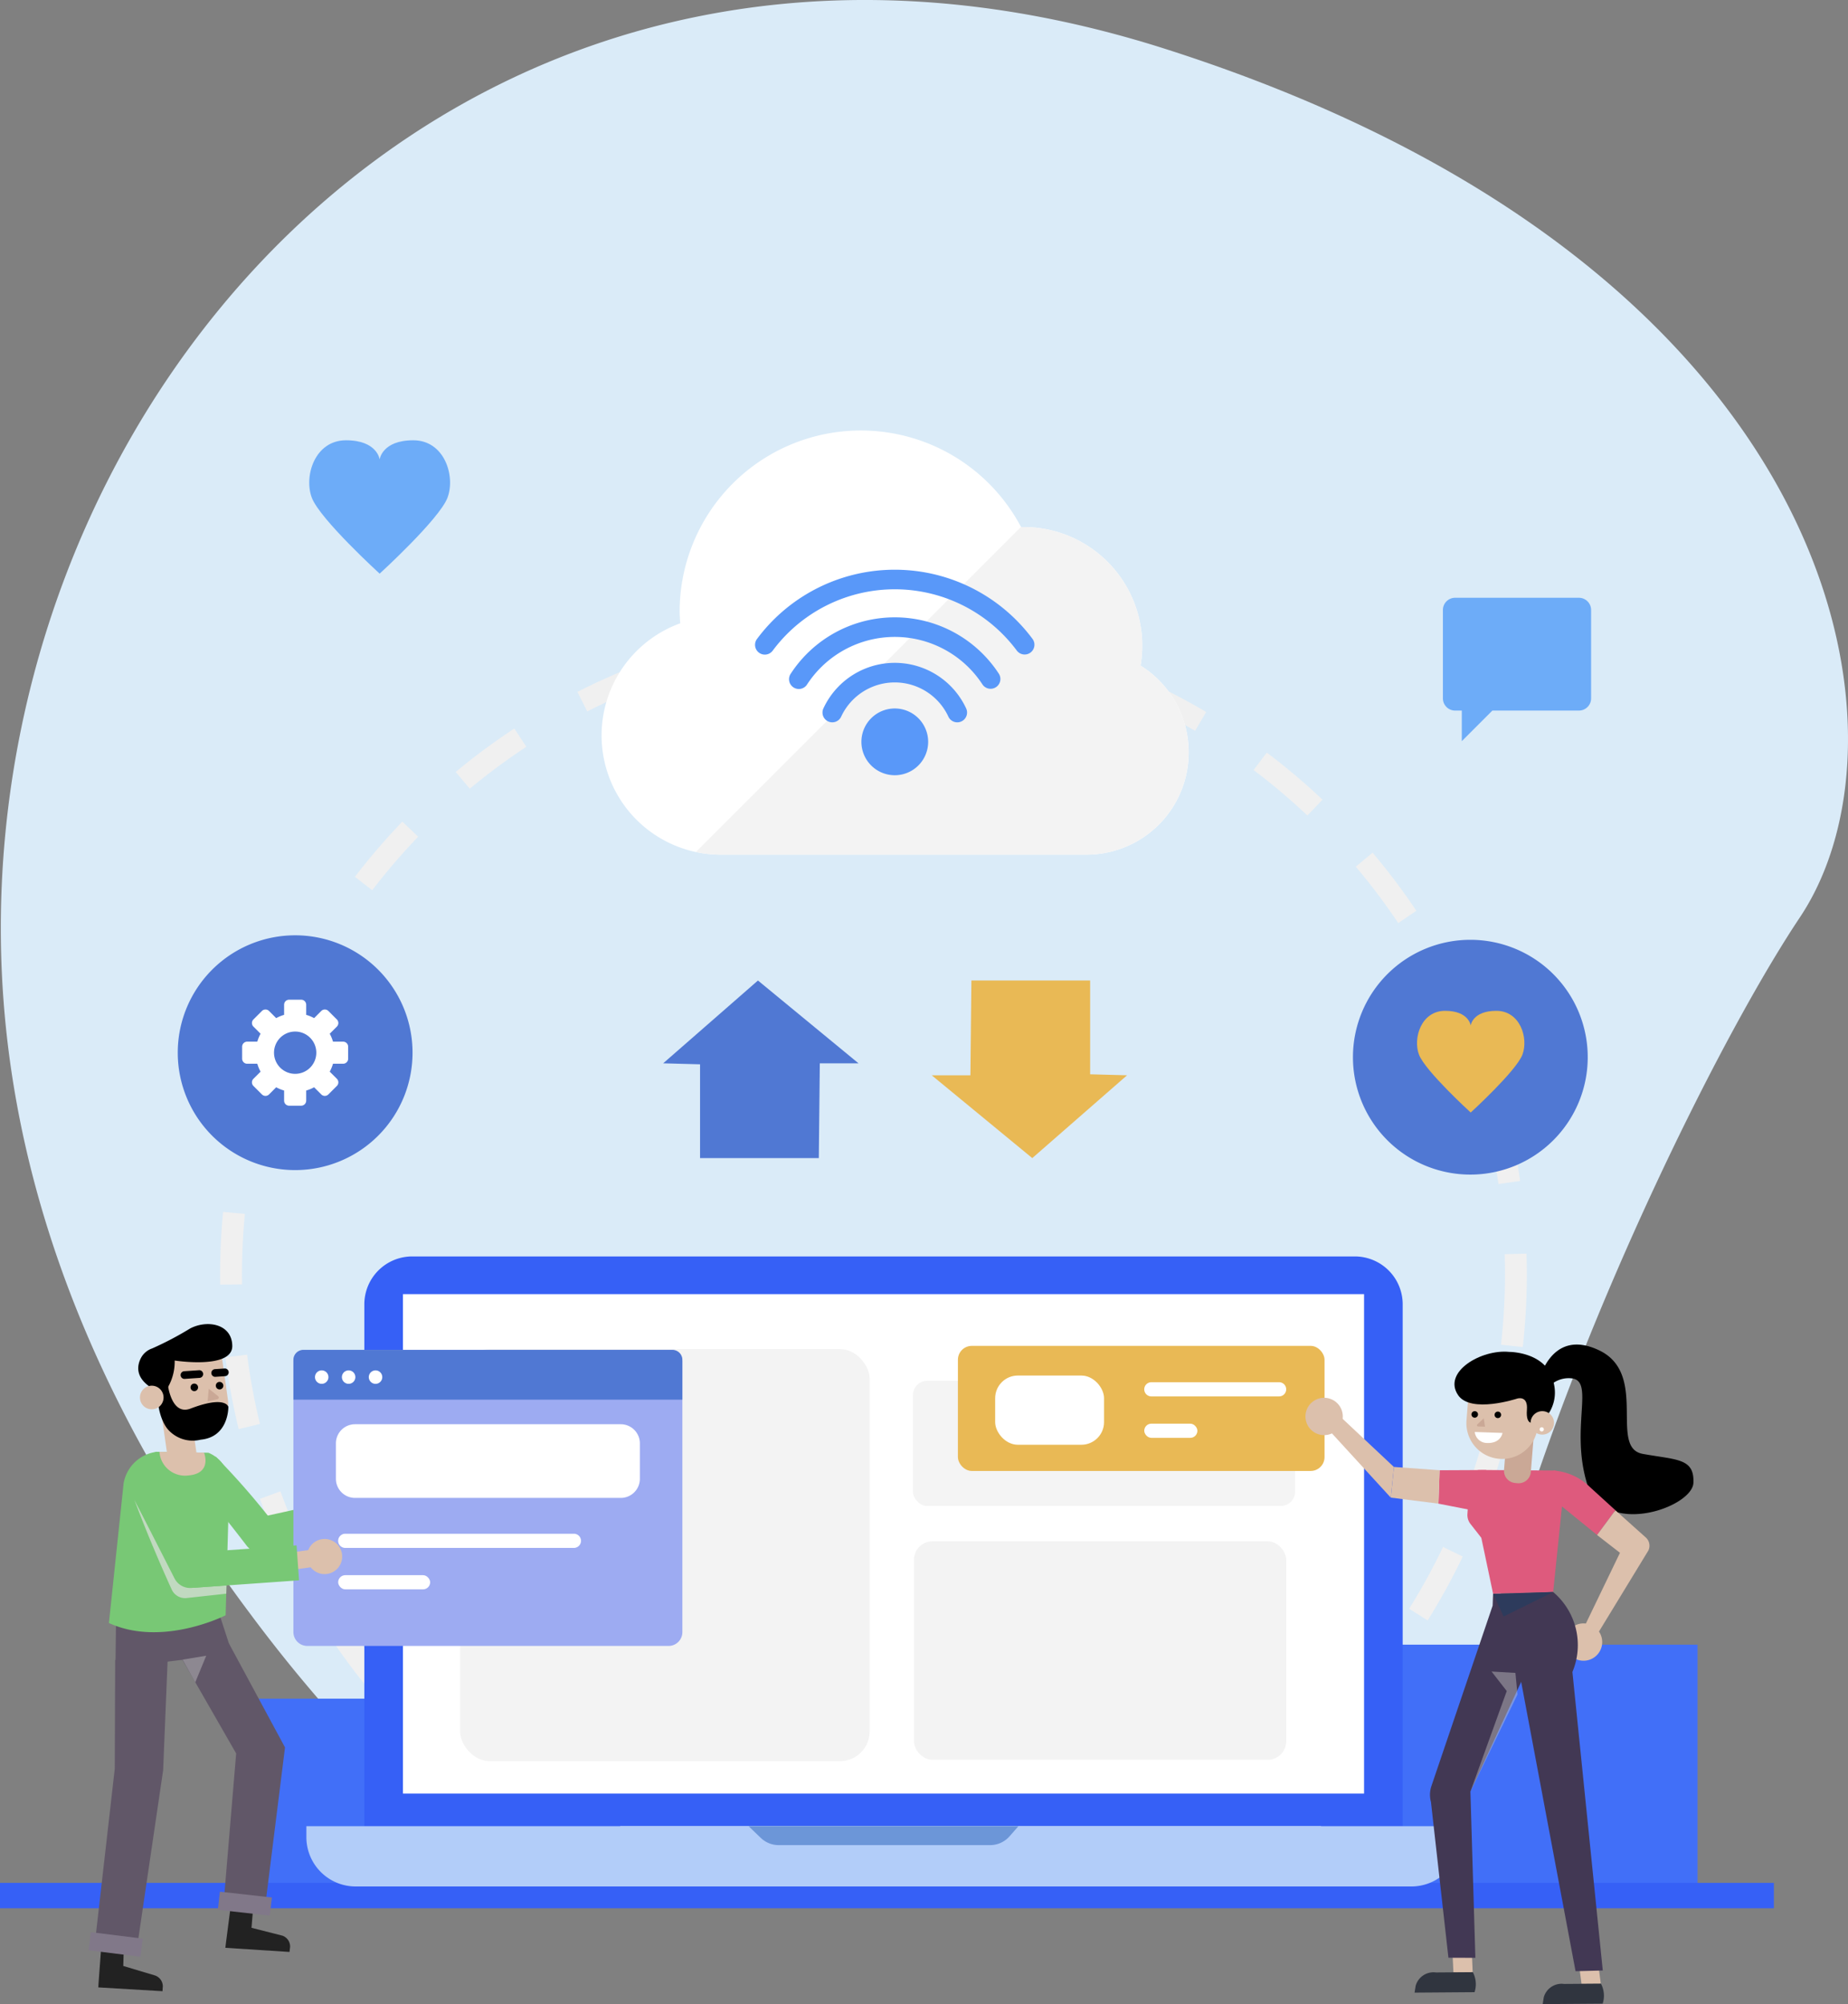 <svg xmlns="http://www.w3.org/2000/svg" xmlns:xlink="http://www.w3.org/1999/xlink" width="214.648" height="232.777" viewBox="0 0 214.648 232.777"><rect x="0" y="0" width="214.648" height="232.777" fill="#808080" stroke="none"/><defs><style>.a,.d,.f{fill:none;}.b{fill:#daebf8;}.c{clip-path:url(#a);}.d{stroke:#f0f0f0;stroke-width:2.542px;stroke-dasharray:8.33;}.d,.f{stroke-miterlimit:10;}.e{fill:#416ff8;}.f{stroke:#3660f6;stroke-width:2.946px;}.g{fill:#5078d3;}.h{fill:#e9b955;}.i{fill:#fff;}.j{fill:#f3f3f3;}.k{fill:#5998f9;}.l{fill:#3660f6;}.m{fill:#b2cdf9;}.n{fill:#6c96d8;}.o{fill:#b6b6b6;opacity:0.16;}.ab,.o,.w{mix-blend-mode:multiply;isolation:isolate;}.p{fill:#dcc0ac;}.q{fill:#30353f;}.r{fill:#de5a7d;}.s{fill:#caa896;}.t{fill:#40435b;}.u{fill:#423854;}.v{fill:#2d3b5c;}.w{fill:#c6c6c6;opacity:0.44;}.x{fill:#78c875;}.y{fill:#615768;}.z{fill:#222;}.aa{fill:#817889;}.ab{fill:#e0e0e0;opacity:0.7;}.ac{fill:#9dabf2;}.ad{fill:#6dacf8;}</style><clipPath id="a"><rect class="a" width="177.038" height="145.532"/></clipPath></defs><g transform="translate(-55.759 -55.047)"><g transform="translate(55.759 105.047)"><path class="b" d="M289.465,166.857C275,188.511,244.138,255.483,251.73,280.338L141,280.363a175.484,175.484,0,0,1-31.543-32.624c-2.825-3.763-5.635-7.82-8.327-12.145a151.294,151.294,0,0,1-8.068-14.646c-7.206-15-12.349-32.385-12.556-51.6-.726-66.516,56.844-128.335,135.161-103.389S303.923,145.2,289.465,166.857Z" transform="translate(-80.404 -110.307)"/><g transform="translate(11.163 14.75)"><g class="c"><circle class="d" cx="74.62" cy="74.62" r="74.62" transform="translate(15.672 8.643)"/></g></g><rect class="e" width="43.727" height="23.28" transform="translate(28.309 147.299)"/><rect class="e" width="43.727" height="29.552" transform="translate(153.445 141.028)"/><line class="f" x2="206.04" transform="translate(0 170.169)"/><g transform="translate(157.148 59.16)"><path class="g" d="M374.479,228.4a13.635,13.635,0,1,1-13.635-13.635A13.634,13.634,0,0,1,374.479,228.4Z" transform="translate(-347.21 -214.766)"/><path class="h" d="M370.223,230.061c-2.774,0-2.979,1.7-2.979,1.7s-.206-1.7-2.979-1.7-3.749,3.184-3.03,5.085,6.009,6.727,6.009,6.727,5.29-4.827,6.009-6.727S373,230.061,370.223,230.061Z" transform="translate(-353.568 -221.814)"/></g><g transform="translate(69.876)"><path class="i" d="M247.955,132.356a13.775,13.775,0,0,0-13.663-16.093c-.072,0-.141.01-.212.011a21.047,21.047,0,0,0-39.662,9.824c0,.455.039.9.068,1.346a13.851,13.851,0,0,0,4.725,26.874h42.445a11.882,11.882,0,0,0,6.3-21.962Z" transform="translate(-185.353 -105.047)"/><path class="j" d="M208.571,163.889h42.445a11.882,11.882,0,0,0,6.3-21.961,13.774,13.774,0,0,0-13.663-16.093c-.072,0-.141.01-.212.011,0-.009-.012-.018-.017-.027l-37.76,37.76A13.923,13.923,0,0,0,208.571,163.889Z" transform="translate(-194.712 -114.619)"/><g transform="translate(17.832 16.172)"><g transform="translate(12.345 16.117)"><path class="k" d="M249.073,168.808a3.877,3.877,0,1,1-3.877-3.877A3.877,3.877,0,0,1,249.073,168.808Z" transform="translate(-241.319 -164.931)"/></g><path class="k" d="M249.731,144.889a1.138,1.138,0,0,1-.911-.455,17.668,17.668,0,0,0-28.348,0,1.137,1.137,0,1,1-1.82-1.363,19.943,19.943,0,0,1,31.989,0,1.137,1.137,0,0,1-.909,1.818Z" transform="translate(-218.424 -135.04)"/><g transform="translate(3.956 5.535)"><path class="k" d="M249.156,153.6a1.136,1.136,0,0,1-.952-.513,12.156,12.156,0,0,0-20.357,0,1.137,1.137,0,1,1-1.9-1.248,14.429,14.429,0,0,1,24.159,0,1.136,1.136,0,0,1-.949,1.76Z" transform="translate(-225.76 -145.305)"/></g><g transform="translate(7.825 10.817)"><path class="k" d="M234.073,162.011a1.138,1.138,0,0,1-1.028-1.621,9.139,9.139,0,0,1,16.577,0,1.137,1.137,0,0,1-2.058.968,6.865,6.865,0,0,0-12.461,0A1.139,1.139,0,0,1,234.073,162.011Z" transform="translate(-232.937 -155.101)"/></g></g></g><g transform="translate(35.586 95.935)"><path class="l" d="M5.564,0H115.043a5.564,5.564,0,0,1,5.564,5.564V66.178a0,0,0,0,1,0,0H0a0,0,0,0,1,0,0V5.564A5.564,5.564,0,0,1,5.564,0Z" transform="translate(6.732)"/><path class="m" d="M0,0H134.071a0,0,0,0,1,0,0V1.269A5.728,5.728,0,0,1,128.343,7H5.728A5.728,5.728,0,0,1,0,1.268V0A0,0,0,0,1,0,0Z" transform="translate(0 66.178)"/><path class="n" d="M217.024,405.707l1.412,1.358a3.007,3.007,0,0,0,2.084.84h24.553a3.005,3.005,0,0,0,2.26-1.024l1.029-1.173Z" transform="translate(-165.657 -339.529)"/><rect class="i" width="111.633" height="58.011" transform="translate(11.219 4.378)"/></g><g transform="translate(106.044 106.322)"><rect class="o" width="44.384" height="14.53" rx="1.646" transform="translate(0 4.06)"/><rect class="h" width="42.584" height="14.53" rx="1.612" transform="translate(5.219)"/></g><rect class="j" width="43.238" height="25.378" rx="2.147" transform="translate(106.156 129.024)"/><g transform="translate(20.648 58.636)"><path class="g" d="M121.323,227.428a13.635,13.635,0,1,1-13.635-13.634A13.634,13.634,0,0,1,121.323,227.428Z" transform="translate(-94.054 -213.794)"/><path class="i" d="M119.649,232.536h-1.175a4.56,4.56,0,0,0-.379-.92l.829-.829a.586.586,0,0,0,0-.829l-.985-.985a.587.587,0,0,0-.829,0l-.829.83a4.531,4.531,0,0,0-.92-.379v-1.175a.586.586,0,0,0-.587-.586h-1.393a.586.586,0,0,0-.586.586v1.175a4.531,4.531,0,0,0-.92.379l-.829-.83a.587.587,0,0,0-.829,0l-.985.985a.586.586,0,0,0,0,.829l.829.829a4.561,4.561,0,0,0-.379.92h-1.175a.586.586,0,0,0-.587.586v1.393a.586.586,0,0,0,.587.586h1.175a4.548,4.548,0,0,0,.379.92l-.829.829a.587.587,0,0,0,0,.83l.985.984a.585.585,0,0,0,.829,0l.829-.829a4.559,4.559,0,0,0,.92.378v1.175a.586.586,0,0,0,.586.587h1.393a.587.587,0,0,0,.587-.587v-1.175a4.559,4.559,0,0,0,.92-.378l.829.829a.585.585,0,0,0,.829,0l.985-.984a.587.587,0,0,0,0-.83l-.829-.829a4.578,4.578,0,0,0,.379-.92h1.175a.586.586,0,0,0,.586-.586v-1.393A.586.586,0,0,0,119.649,232.536Zm-5.57,3.739a2.456,2.456,0,1,1,2.457-2.456A2.456,2.456,0,0,1,114.079,236.275Z" transform="translate(-100.444 -220.184)"/></g><g transform="translate(151.63 106.17)"><path d="M387.107,306.475s1.323-6.612,7.092-3.847,1.082,11.3,5.049,12.021,6.011.481,5.891,3.366-10.458,6.491-12.382,0,.962-11.9-1.8-12.141a3.14,3.14,0,0,0-3.366,2.4Z" transform="translate(-360.077 -301.952)"/><path d="M380.891,303.537s4.578-.029,5.195,3.78a4.418,4.418,0,0,1-2.266,4.857Z" transform="translate(-357.213 -302.683)"/><g transform="translate(0 0.825)"><g transform="translate(27.555 59.427)"><path class="p" d="M392.993,413.7l1.863,14,2.238-.017-1.8-13.908Z" transform="translate(-390.344 -413.697)"/><path class="q" d="M392.314,439.643l-1.752.013a2.149,2.149,0,0,0-2.356,1.553l-.125.79,6.967-.052a3,3,0,0,0-.2-2.323Z" transform="translate(-388.08 -425.644)"/></g><g transform="translate(12.675 58.084)"><path class="p" d="M367.616,411.207l.667,14.006,2.238-.017-.6-13.917Z" transform="translate(-363.771 -411.207)"/><path class="q" d="M364.718,437.17l-1.752.013a2.15,2.15,0,0,0-2.357,1.553l-.125.79,6.967-.052a2.993,2.993,0,0,0-.2-2.323Z" transform="translate(-360.484 -423.162)"/></g><path class="r" d="M372.314,330.354l2.734,12.992,6.977-.2,1.315-12.758a1.282,1.282,0,0,0-1.27-1.352l-8.568-.066A1.193,1.193,0,0,0,372.314,330.354Z" transform="translate(-353.253 -315.228)"/><path class="r" d="M371.186,328.983l-5.427.025-.133,3.88,6.059,1.184Z" transform="translate(-350.178 -315.233)"/><path class="p" d="M361.032,328.7l-5.3-.383-.361,3.563,5.531.7Z" transform="translate(-345.452 -314.927)"/><path class="p" d="M349.658,323.3l-6.262-5.878-1.2,1.69,7.1,7.751Z" transform="translate(-339.38 -309.904)"/><path class="r" d="M372.113,331.535l-.247,3.739a1.679,1.679,0,0,0,.354,1.146l2.462,3.144Z" transform="translate(-353.052 -316.409)"/><path class="p" d="M396.937,365.218a2.168,2.168,0,1,1-.877-2.938A2.168,2.168,0,0,1,396.937,365.218Z" transform="translate(-362.728 -330.457)"/><path class="p" d="M341.052,316.62a2.168,2.168,0,1,1-.878-2.938A2.168,2.168,0,0,1,341.052,316.62Z" transform="translate(-336.976 -308.063)"/><path class="r" d="M390.42,329.094a6.7,6.7,0,0,1,4.209,1.9l2.974,2.71-2.126,2.874-4.959-4.028Z" transform="translate(-361.604 -315.285)"/><path class="p" d="M398.416,340.526l2.657,2.064-4.277,8.876,1.263,1.216,6.309-10.349a1.283,1.283,0,0,0-.3-1.526l-3.524-3.154Z" transform="translate(-364.542 -319.228)"/><path class="s" d="M381.322,325.922l-.288-.026a1.416,1.416,0,0,1-1.282-1.524l.431-5.349,3.109.287-.429,5.316A1.416,1.416,0,0,1,381.322,325.922Z" transform="translate(-356.686 -310.644)"/><path class="p" d="M0,0H8.305a0,0,0,0,1,0,0V4.86A4.154,4.154,0,0,1,4.152,9.014h0A4.152,4.152,0,0,1,0,4.862V0A0,0,0,0,1,0,0Z" transform="translate(19.085 3.138) rotate(4.464)"/><path d="M379.4,310.4l-.988,1.281s-1.083.6-.922-1.448c.136-1.735-1.151-1.294-1.151-1.294s-5.371,1.768-6.846-.411c-1.825-2.7,2.716-5.354,5.955-5.016l4.287,3.058Z" transform="translate(-351.766 -303.483)"/><path class="p" d="M385.478,317.544a1.362,1.362,0,1,0,1.476-1.238A1.362,1.362,0,0,0,385.478,317.544Z" transform="translate(-359.324 -309.39)"/><path class="i" d="M387.423,319.99a.245.245,0,1,0,.266-.223A.246.246,0,0,0,387.423,319.99Z" transform="translate(-360.222 -310.986)"/><g transform="translate(19.286 6.912)"><path d="M378.476,316.78a.379.379,0,1,1-.361-.386A.373.373,0,0,1,378.476,316.78Z" transform="translate(-375.037 -316.344)"/><path d="M373.5,316.687a.379.379,0,1,1-.361-.385A.374.374,0,0,1,373.5,316.687Z" transform="translate(-372.745 -316.301)"/><path class="s" d="M374.714,317.831l-.76.724a.135.135,0,0,0,.1.223l.8.03-.14-.976Z" transform="translate(-373.287 -317.006)"/></g><path class="i" d="M373.447,320.784l3.221.112s-.178,1.288-1.917,1.162A1.433,1.433,0,0,1,373.447,320.784Z" transform="translate(-353.782 -311.455)"/><g transform="translate(14.466 27.919)"><path class="t" d="M377.4,355.631" transform="translate(-370.069 -355.432)"/><path class="u" d="M378.153,357.752l-7.019-2.121-.051,1.383-7.1,20.92a3.156,3.156,0,0,0-.064,1.889l2.028,18.085,3.13.013-.577-19.314Z" transform="translate(-363.806 -355.432)"/><path class="u" d="M385.523,355.262l-5.633.233,8.235,43.808,3.162-.082-3.527-34.674A8.065,8.065,0,0,0,385.523,355.262Z" transform="translate(-371.218 -355.262)"/><path class="v" d="M377.4,355.461l6.977-.2-5.758,2.841Z" transform="translate(-370.069 -355.261)"/><path class="w" d="M374.968,372.384l1.765,2.268-4.219,11.674,5.464-11.272-.238-2.507Z" transform="translate(-367.818 -363.152)"/></g></g></g><rect class="j" width="47.562" height="47.863" rx="3.441" transform="translate(53.444 106.695)"/><g transform="translate(10.287 103.796)"><path class="x" d="M104.437,337.232c.052-.007.105-.017.157-.028l12.169-2.677-.875-3.977-10.9,2.4a85.959,85.959,0,0,0-6.037-6.835c.027.047-.113.185,0,0l-3.848.669c-.106.992.748.94,7.439,9.672A2.037,2.037,0,0,0,104.437,337.232Z" transform="translate(-84.171 -310.712)"/><path class="y" d="M92.749,360.316l1.443,4.43-13.565,1.672.07-5.682Z" transform="translate(-77.505 -326.473)"/><path class="y" d="M93.109,366.4l7.292,12.705-1.368,16.342,4.841.569,2.2-17.612-6.521-12.09Z" transform="translate(-83.257 -329.238)"/><path class="w" d="M95.094,369.433l2.745-.454-1.271,3.084Z" transform="translate(-84.172 -330.464)"/><path class="y" d="M78.483,368.392l-.047,12.618-2.392,20.985,4.85.652,3.161-21.456.595-14.59Z" transform="translate(-75.393 -329.368)"/><path class="z" d="M104.375,427.614l.487-3.751,2.621.31-.141,1.7,3.592.914a1.337,1.337,0,0,1,.892,1.31l-.068.58-7.451-.48Z" transform="translate(-88.417 -355.755)"/><path class="z" d="M76.968,436.124l.28-3.771,2.634.166-.048,1.7,3.63,1.087a1.34,1.34,0,0,1,.963,1.26l-.037.583-7.459-.442Z" transform="translate(-75.802 -359.668)"/><path class="x" d="M84.693,325.049l-.4.093a4.45,4.45,0,0,0-3.362,3.576l-1.705,16.221c6.208,2.847,13.556-.9,13.556-.9l.421-15.047a3.911,3.911,0,0,0-2.42-3.83h0Z" transform="translate(-76.861 -310.221)"/><path class="p" d="M91.127,320.575l3.349-.513L93.4,312.453l-3.35.513Z" transform="translate(-81.847 -304.417)"/><path class="p" d="M95.282,325.15l-5.177-.094a2.977,2.977,0,0,0,3.346,2.747C96.286,327.566,95.282,325.15,95.282,325.15Z" transform="translate(-81.872 -310.224)"/><rect class="aa" width="2.119" height="6.075" transform="translate(15.018 68.029) rotate(-83.636)"/><rect class="aa" width="2.119" height="6.075" transform="translate(0 72.725) rotate(-82.86)"/><path class="ab" d="M95.392,345.3l-3.614.256a2.788,2.788,0,0,1-2.453-1.439L84.678,335.3c1.924,5.2,4.346,10.46,4.346,10.46a1.7,1.7,0,0,0,1.727,1l4.615-.506Z" transform="translate(-79.372 -314.943)"/><g transform="translate(5.764)"><path class="p" d="M3.971,0h0A3.971,3.971,0,0,1,7.941,3.971V9.786a0,0,0,0,1,0,0H0a0,0,0,0,1,0,0V3.971A3.971,3.971,0,0,1,3.971,0Z" transform="matrix(-0.99, 0.14, -0.14, -0.99, 10.964, 12.618)"/><path d="M88.266,305.879a5.994,5.994,0,0,0,1.5-4.1s6.732,1.054,6.688-1.71c-.04-2.547-2.9-3.062-4.908-2.006a37.776,37.776,0,0,1-4.389,2.308,2.312,2.312,0,0,0-1.3,1.093c-.457.872-.707,2.264,1.2,3.48Z" transform="translate(-85.526 -297.549)"/><g transform="translate(4.918 5.155)"><path d="M102.25,310.451a.437.437,0,1,0,.408-.454A.431.431,0,0,0,102.25,310.451Z" transform="translate(-98.15 -308.439)"/><path d="M96.8,310.818a.438.438,0,1,0,.408-.454A.432.432,0,0,0,96.8,310.818Z" transform="translate(-95.638 -308.609)"/><path d="M95.093,308.489a.447.447,0,0,1-.03-.892l1.713-.115a.447.447,0,1,1,.06.891l-1.713.115Z" transform="translate(-94.647 -307.28)"/><path d="M101.713,308.077a.447.447,0,0,1-.03-.892l1.111-.075a.447.447,0,1,1,.06.891l-1.11.075Z" transform="translate(-97.698 -307.109)"/><path class="s" d="M100.613,311.469l1.089.869a.2.2,0,0,1-.086.348l-1.137.256.134-1.473Z" transform="translate(-97.334 -309.118)"/></g><path d="M90.88,310.518s.39,3.678,2.638,2.818c4.1-1.569,4.394-.2,4.394-.2s.075,3.5-3.214,3.812a3.836,3.836,0,0,1-3.817-1.207s-1.469-1.567-1.158-5.225Z" transform="translate(-87.44 -303.525)"/><path class="p" d="M85.921,312.378a1.371,1.371,0,1,0,1.165-1.55A1.371,1.371,0,0,0,85.921,312.378Z" transform="translate(-85.702 -303.662)"/></g></g><g transform="translate(34.08 106.788)"><path class="ac" d="M164.143,304.452v31.434a1.6,1.6,0,0,1-1.6,1.6H120.572a1.612,1.612,0,0,1-1.607-1.607V304.445a1.346,1.346,0,0,1,1.346-1.346h42.48A1.352,1.352,0,0,1,164.143,304.452Z" transform="translate(-118.965 -303.099)"/><path class="g" d="M164.143,304.253v4.628H118.965v-4.628a1.155,1.155,0,0,1,1.155-1.154h42.869A1.155,1.155,0,0,1,164.143,304.253Z" transform="translate(-118.965 -303.099)"/><g transform="translate(2.506 2.385)"><path class="i" d="M125.174,308.3a.781.781,0,1,1-.781-.781A.781.781,0,0,1,125.174,308.3Z" transform="translate(-123.612 -307.522)"/><path class="i" d="M130.972,308.3a.781.781,0,1,1-.781-.781A.781.781,0,0,1,130.972,308.3Z" transform="translate(-126.283 -307.522)"/><path class="i" d="M136.77,308.3a.782.782,0,1,1-.782-.781A.782.782,0,0,1,136.77,308.3Z" transform="translate(-128.955 -307.522)"/></g><path class="i" d="M2.222,0H33.083a2.223,2.223,0,0,1,2.223,2.223V6.336a2.221,2.221,0,0,1-2.221,2.221H2.223A2.223,2.223,0,0,1,0,6.334V2.222A2.222,2.222,0,0,1,2.222,0Z" transform="translate(4.936 8.637)"/><g transform="translate(5.199 21.356)"><path class="i" d="M155.989,344.353h-26.56a.823.823,0,0,1-.822-.823h0a.823.823,0,0,1,.822-.823h26.56a.823.823,0,0,1,.823.823h0A.823.823,0,0,1,155.989,344.353Z" transform="translate(-128.607 -342.707)"/><rect class="i" width="10.683" height="1.646" rx="0.823" transform="translate(0 4.813)"/></g></g><g transform="translate(35.918 1.139)"><path class="ad" d="M134.458,107.16c-3.637,0-3.906,2.223-3.906,2.223s-.27-2.223-3.906-2.223-4.917,4.176-3.974,6.669,7.88,8.822,7.88,8.822,6.937-6.331,7.88-8.822S138.1,107.16,134.458,107.16Z" transform="translate(-122.373 -107.16)"/><g transform="translate(131.678 18.293)"><path class="ad" d="M382.379,141.086H368.005a1.418,1.418,0,0,0-1.419,1.417v10.268a1.418,1.418,0,0,0,1.419,1.417h.774v3.553l3.553-3.553h10.047a1.418,1.418,0,0,0,1.42-1.417V142.5A1.418,1.418,0,0,0,382.379,141.086Z" transform="translate(-366.586 -141.086)"/></g></g><path class="g" d="M198.616,233.15l11.009-9.618,11.68,9.618h-4.495l-.116,11.009H202.9V233.266Z" transform="translate(-121.588 -159.646)"/><path class="h" d="M279.156,234.541l-11.009,9.618-11.68-9.618h4.495l.116-11.009h13.79v10.893Z" transform="translate(-148.247 -159.646)"/><g transform="translate(14.945 120.355)"><g transform="translate(18.432 8.392)"><path class="p" d="M121.916,346.147a2.041,2.041,0,1,0,1.741-2.3A2.041,2.041,0,0,0,121.916,346.147Z" transform="translate(-119.612 -343.824)"/><path class="p" d="M118.808,348.373l2.1-.292a1.011,1.011,0,0,0,.86-1.137h0a1.012,1.012,0,0,0-1.138-.86l-2.1.292a1.011,1.011,0,0,0-.86,1.137h0A1.011,1.011,0,0,0,118.808,348.373Z" transform="translate(-117.66 -344.861)"/></g><path class="x" d="M103.265,341.46l-.287-4.062-11.195.791L87.3,329.325a2.036,2.036,0,0,0-2.76-.819h0a2.036,2.036,0,0,0-.819,2.761l5.106,10.017a2.036,2.036,0,0,0,1.933,1.061Z" transform="translate(-83.477 -328.26)"/></g><rect class="i" width="12.647" height="8.039" rx="2.633" transform="translate(115.589 109.769)"/><g transform="translate(132.906 110.546)"><path class="i" d="M317.916,311.714H303.072a.822.822,0,0,1-.822-.822h0a.823.823,0,0,1,.822-.823h14.843a.823.823,0,0,1,.823.823h0A.823.823,0,0,1,317.916,311.714Z" transform="translate(-302.25 -310.069)"/><rect class="i" width="6.174" height="1.646" rx="0.823" transform="translate(0 4.813)"/></g></g></g></svg>